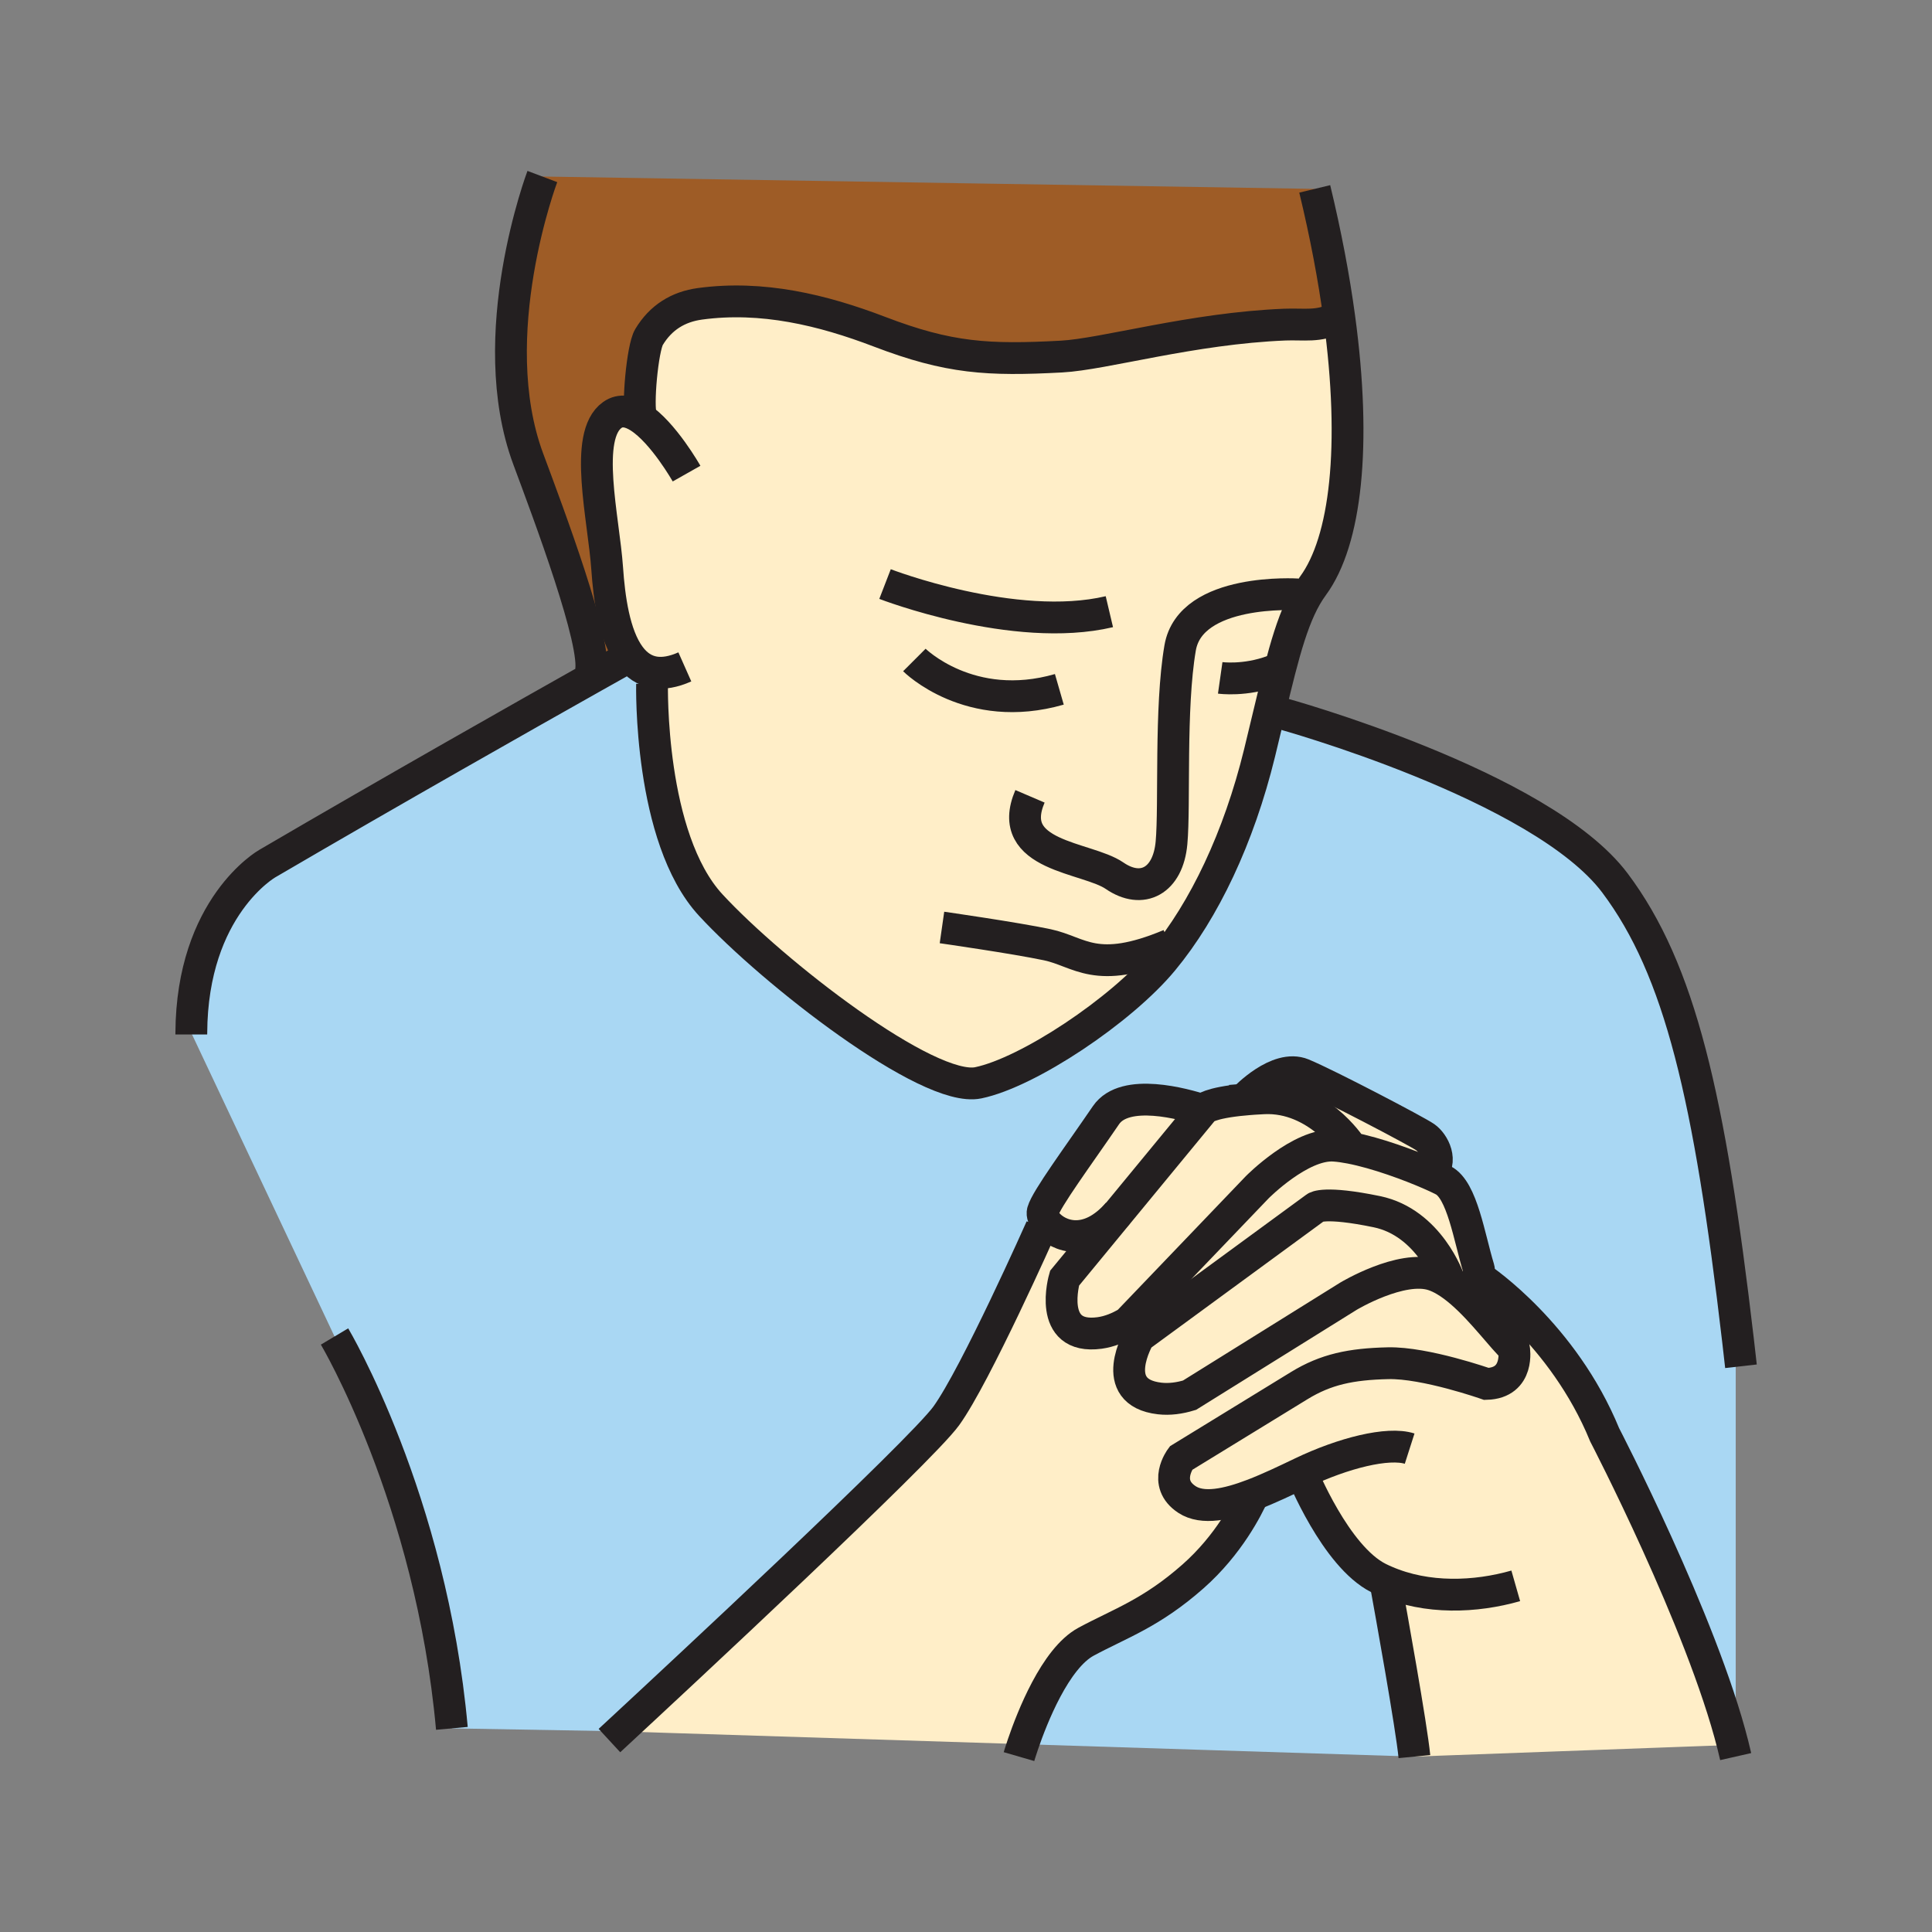 <svg xmlns="http://www.w3.org/2000/svg" width="850.394" height="850.394" viewBox="0 0 850.394 850.394" overflow="visible"><rect x="0" y="0" width="850.394" height="850.394" fill="#808080" stroke="none"/><path d="M765 589.89l-1 .11v178l-1.26.05c-13.7-54.229-56.431-136.49-56.431-136.49-18.229-44.56-54.189-68.62-54.189-68.62l-1.96-.301c.72-1.5 1.1-3.06.689-4.38-4.17-13.67-7.239-34.439-15.569-38.74-1.44-.739-3.37-1.659-5.66-2.659 5.85-5.681 1.41-13.73-2.311-16.33-3.8-2.66-42.92-23.16-53.93-27.721-11.01-4.56-25.45 10.631-25.45 10.631l.051.529v.011c-16.03 1.46-18.15 4.26-18.15 4.26l-.33.399c-8.22-2.68-34.35-10-42.69 2.221-12.329 18.05-26.239 36.819-27.819 42.38-.391 1.359.34 3.3 1.91 5.18l-2.601 1.99s-28.87 64.939-41.78 82.8c-11.52 15.92-120.6 117.28-143.9 138.87L270 762l-71.1-1.24c-9.12-101.09-51.65-172.49-51.65-172.49l-63.04-133.6c.26-55.7 33.41-74.53 33.41-74.53 55.84-32.66 115.7-66.51 143.55-82.19 10.08-5.67 15.97-8.96 15.97-8.96l.12-.09c2.81 3.78 6.41 6.38 11.04 7.06l-1.29 5.18s-1.52 67.6 25.83 97.23c27.34 29.62 95.7 82.79 117.73 78.24 22.029-4.561 63.05-31.91 81.279-53.94 18.23-22.02 33.42-53.93 42.54-91.15 1.561-6.4 2.98-12.36 4.311-17.92l5.3.4s114.46 31.48 146.86 74.69c28.62 38.16 41.64 94.04 54.14 201.2z" fill="#a9d7f3"/><path d="M609.75 695.98a50.32 50.32 0 0 1-2.95-1.37c-18.99-9.5-33.8-46.341-33.8-46.341-6.92 3.32-14.27 6.851-21.34 9.57-11.561 4.43-22.34 6.68-29.18 2.2-11.011-7.21-2.66-18.23-2.66-18.23s40.26-24.68 52.04-31.899c11.77-7.21 22.79-9.49 39.12-9.87 16.329-.38 43.289 9.11 43.289 9.11 14.811-.381 12.15-15.57 12.15-15.57-4.92-4.38-13.53-16.32-23.1-24.63l1.84-.44c1.14-.55 3.67-3.109 5-5.87l1.96.301s35.96 24.06 54.189 68.619c0 0 42.73 82.261 56.431 136.49l-140.17 5.141c-1.299-13.411-10.289-63.261-12.819-77.211z" fill="#ffeec8" class="aac-skin-fill"/><path d="M643.32 568.95c9.569 8.31 18.18 20.25 23.1 24.63 0 0 2.66 15.189-12.15 15.57 0 0-26.96-9.49-43.289-9.11-16.33.38-27.351 2.66-39.12 9.87l-52.04 31.899s-8.351 11.021 2.66 18.23c6.84 4.479 17.619 2.229 29.18-2.2-2.49 5.58-10.71 22.061-26.521 36.01-18.449 16.29-32.05 20.66-47.1 28.771-13.6 7.33-23.83 33.59-27.76 45.1l-177.66-5.64c23.3-21.59 132.38-122.95 143.9-138.87 12.91-17.86 41.78-82.8 41.78-82.8l2.601-1.99c4.88 5.78 17.88 10.85 31.199-4.47l.051.04-23.58 28.64s-7.96 27.26 15.439 24.09c4.351-.6 8.51-2.3 12.41-4.66l56.99-59.5s19.09-19.3 33.88-18.29c2.17.15 4.56.49 7.09.98 11.69 2.25 26.23 7.65 35.24 11.61 2.29 1 4.22 1.92 5.66 2.659 8.33 4.301 11.399 25.07 15.569 38.74.41 1.32.03 2.88-.689 4.38-1.33 2.761-3.86 5.32-5 5.87l-1.84.441zm-7.16-5.28l1.62-.38s-8.62-25.18-31.8-29.96c-23.19-4.78-26.82-1.87-26.82-1.87l-77.75 56.95s-14.46 24.439 9.02 27.149c4.351.5 8.801-.119 13.16-1.449l69.94-43.561s23.26-13.99 37.35-9.35c1.76.581 3.53 1.421 5.28 2.471z" fill="#ffeec8" class="aac-skin-fill"/><path d="M637.78 563.29l-1.62.38c-1.75-1.05-3.521-1.89-5.28-2.47-14.09-4.641-37.35 9.35-37.35 9.35l-69.94 43.561c-4.359 1.33-8.81 1.949-13.16 1.449-23.479-2.71-9.02-27.149-9.02-27.149l77.75-56.95s3.63-2.91 26.82 1.87c23.18 4.779 31.8 29.959 31.8 29.959zM627.31 500.53c3.721 2.6 8.16 10.649 2.311 16.33-9.01-3.96-23.55-9.36-35.24-11.61l.12-.66s-14.57-22.26-38.22-21.17c-3.12.15-5.87.34-8.3.55l-.051-.529s14.44-15.19 25.45-10.631c11.01 4.56 50.13 25.06 53.93 27.72z" fill="#ffeec8" class="aac-skin-fill"/><path d="M622.57 773.19l-172.29-5.471c3.93-11.51 14.16-37.77 27.76-45.1 15.05-8.11 28.65-12.48 47.1-28.771 15.811-13.949 24.03-30.43 26.521-36.01 7.07-2.72 14.42-6.25 21.34-9.57 0 0 14.81 36.841 33.8 46.341.97.489 1.96.949 2.95 1.37 2.529 13.951 11.519 63.801 12.819 77.211z" fill="#a9d7f3"/><path d="M529.5 488.64l.33-.399s2.12-2.8 18.15-4.26v-.011c2.43-.21 5.18-.399 8.3-.55 23.649-1.09 38.22 21.17 38.22 21.17l-.12.66c-2.53-.49-4.92-.83-7.09-.98-14.79-1.01-33.88 18.29-33.88 18.29l-56.99 59.5c-3.9 2.36-8.06 4.061-12.41 4.66-23.399 3.17-15.439-24.09-15.439-24.09l23.58-28.64 37.349-45.35zM281.46 183.64l.78-.27c-1.79-4.28.51-30.14 3.42-35 5.17-8.62 12.86-13.34 22.44-14.64 27.32-3.71 53.9 2.67 79.1 12.31 30.48 11.65 47.6 12.64 79.96 10.91 18.88-1.01 57.5-12.43 98.399-14.07 8.36-.33 15.021 1.16 22.44-2.88l1.51-.21c7.67 56.52 2.91 98.35-11.569 118.05-8.5 11.56-12.83 28.98-19.24 55.76-1.33 5.56-2.75 11.52-4.311 17.92-9.12 37.22-24.31 69.13-42.54 91.15-18.229 22.03-59.25 49.38-81.279 53.94-22.03 4.55-90.39-48.62-117.73-78.24-27.35-29.63-25.83-97.23-25.83-97.23l1.29-5.18c-4.63-.68-8.23-3.28-11.04-7.06-6.97-9.33-9.12-25.9-10-38.65-1.52-22.03-10.63-58.49 2.28-67.61 3.63-2.56 7.8-1.64 11.92 1zm278.95 111.62l-23.32 3.11s10.88 1.55 23.32-3.11z" fill="#ffeec8" class="aac-skin-fill"/><path d="M589.51 139.79L588 140c-7.42 4.04-14.08 2.55-22.44 2.88-40.899 1.64-79.52 13.06-98.399 14.07-32.36 1.73-49.48.74-79.96-10.91-25.2-9.64-51.78-16.02-79.1-12.31-9.58 1.3-17.27 6.02-22.44 14.64-2.91 4.86-5.21 30.72-3.42 35l-.78.27c-4.12-2.64-8.29-3.56-11.92-1-12.91 9.12-3.8 45.58-2.28 67.61.88 12.75 3.03 29.32 10 38.65l-.12.09s-5.89 3.29-15.97 8.96L260 296c3.11-12.44-18.54-69.87-27.49-93.98-20.21-54.39 6.21-124.32 6.21-124.32l339.98 5.44c4.86 20.15 8.44 39.11 10.81 56.65z" fill="#9e5c26"/><path d="M537.09 298.37l23.32-3.11c-12.44 4.66-23.32 3.11-23.32 3.11z" fill="#fff"/><path d="M529.5 488.64l-37.35 45.351-.051-.04c-13.319 15.319-26.319 10.25-31.199 4.47-1.57-1.88-2.301-3.82-1.91-5.18 1.58-5.561 15.49-24.33 27.819-42.38 8.341-12.221 34.471-4.901 42.691-2.221z" fill="#ffeec8" class="aac-skin-fill"/><g fill="none" stroke="#231f20" stroke-width="14"><path d="M594.5 504.59s-14.57-22.26-38.22-21.17c-3.12.15-5.87.34-8.3.55v.011c-16.03 1.46-18.15 4.26-18.15 4.26l-.33.399-37.35 45.351-23.58 28.64s-7.96 27.26 15.439 24.09c4.351-.6 8.51-2.3 12.41-4.66l56.99-59.5s19.09-19.3 33.88-18.29c2.17.15 4.56.49 7.09.98 11.69 2.25 26.23 7.65 35.24 11.61 2.29 1 4.22 1.92 5.66 2.659 8.33 4.301 11.399 25.07 15.569 38.74.41 1.32.03 2.88-.689 4.38-1.33 2.761-3.86 5.32-5 5.87"/><path d="M637.78 563.29s-8.62-25.18-31.8-29.96c-23.19-4.78-26.82-1.87-26.82-1.87l-77.75 56.95s-14.46 24.439 9.02 27.149c4.351.5 8.801-.119 13.16-1.449l69.94-43.561s23.26-13.99 37.35-9.35c1.76.58 3.53 1.42 5.28 2.47 2.42 1.43 4.82 3.25 7.16 5.28 9.569 8.31 18.18 20.25 23.1 24.63 0 0 2.66 15.189-12.15 15.57 0 0-26.96-9.49-43.289-9.11-16.33.38-27.351 2.66-39.12 9.87l-52.04 31.899s-8.351 11.021 2.66 18.23c6.84 4.479 17.619 2.229 29.18-2.2 7.07-2.72 14.42-6.25 21.34-9.57 18.22-8.729 37.98-13.67 47.47-10.63M532 489.5s-.92-.34-2.5-.86c-8.22-2.68-34.35-10-42.69 2.221-12.329 18.05-26.239 36.819-27.819 42.38-.391 1.359.34 3.3 1.91 5.18 4.88 5.78 17.88 10.85 31.199-4.47M547.93 483.44s14.44-15.19 25.45-10.631c11.01 4.561 50.13 25.061 53.93 27.721 3.721 2.6 8.16 10.649 2.311 16.33-.13.13-.271.25-.41.38M458.3 540.41s-28.87 64.939-41.78 82.8c-11.52 15.92-120.6 117.28-143.9 138.87-2.81 2.61-4.37 4.05-4.37 4.05"/><path d="M448.52 773.19s.61-2.101 1.761-5.471c3.93-11.51 14.16-37.77 27.76-45.1 15.05-8.11 28.65-12.48 47.1-28.771 15.811-13.949 24.03-30.43 26.521-36.01.56-1.26.83-1.97.83-1.97M573 648.27s14.81 36.841 33.8 46.341c.97.489 1.96.949 2.95 1.37 18.37 8.029 39.78 7.09 57.43 2.05"/><path d="M609.08 692.33s.24 1.33.67 3.65c2.53 13.949 11.52 63.8 12.82 77.21M652.12 562.94s35.96 24.06 54.189 68.619c0 0 42.73 82.261 56.431 136.49.45 1.75.859 3.46 1.24 5.141M302.2 208.47s-10.21-18.06-20.74-24.83c-4.12-2.64-8.29-3.56-11.92-1-12.91 9.12-3.8 45.58-2.28 67.61.88 12.75 3.03 29.32 10 38.65 2.81 3.78 6.41 6.38 11.04 7.06 3.69.53 8.03-.15 13.14-2.42"/><path d="M287.01 301.14s-1.52 67.6 25.83 97.23c27.34 29.62 95.7 82.79 117.73 78.24 22.029-4.561 63.05-31.91 81.279-53.94 18.23-22.02 33.42-53.93 42.54-91.15 1.561-6.4 2.98-12.36 4.311-17.92 6.41-26.78 10.74-44.2 19.24-55.76 14.479-19.7 19.239-61.53 11.569-118.05-2.37-17.54-5.95-36.5-10.81-56.65"/><path d="M571.1 261.64s-47.1-3.04-51.649 23.55c-4.561 26.58-2.28 69.12-3.8 85.83-1.521 16.71-12.91 22.79-25.07 14.43-12.15-8.35-48.61-8.35-37.22-34.94M414.62 408.24s31.899 4.56 46.34 7.6c14.43 3.04 21.26 13.67 53.93 0M389.56 257.08s56.959 22.03 98.74 12.16M402.47 290.5s24.31 24.31 63.81 12.92M277.14 288.99s-5.89 3.29-15.97 8.96c-27.85 15.68-87.71 49.53-143.55 82.19 0 0-33.15 18.83-33.41 74.53-.01.22-.01.44-.01.67M564 314s114.46 31.48 146.86 74.69c28.62 38.16 41.64 94.041 54.14 201.2.43 3.771.87 7.601 1.31 11.49M588 140c-7.42 4.04-14.08 2.55-22.44 2.88-40.899 1.64-79.52 13.06-98.399 14.07-32.36 1.73-49.48.74-79.96-10.91-25.2-9.64-51.78-16.02-79.1-12.31-9.58 1.3-17.27 6.02-22.44 14.64-2.91 4.86-5.21 30.72-3.42 35M147.25 588.27s42.53 71.4 51.65 172.49M238.72 77.7s-26.42 69.93-6.21 124.32c8.95 24.11 30.6 81.54 27.49 93.98M537.09 298.37s10.88 1.55 23.32-3.11"/></g><path fill="none" d="M0 0h850.394v850.394H0z"/></svg>